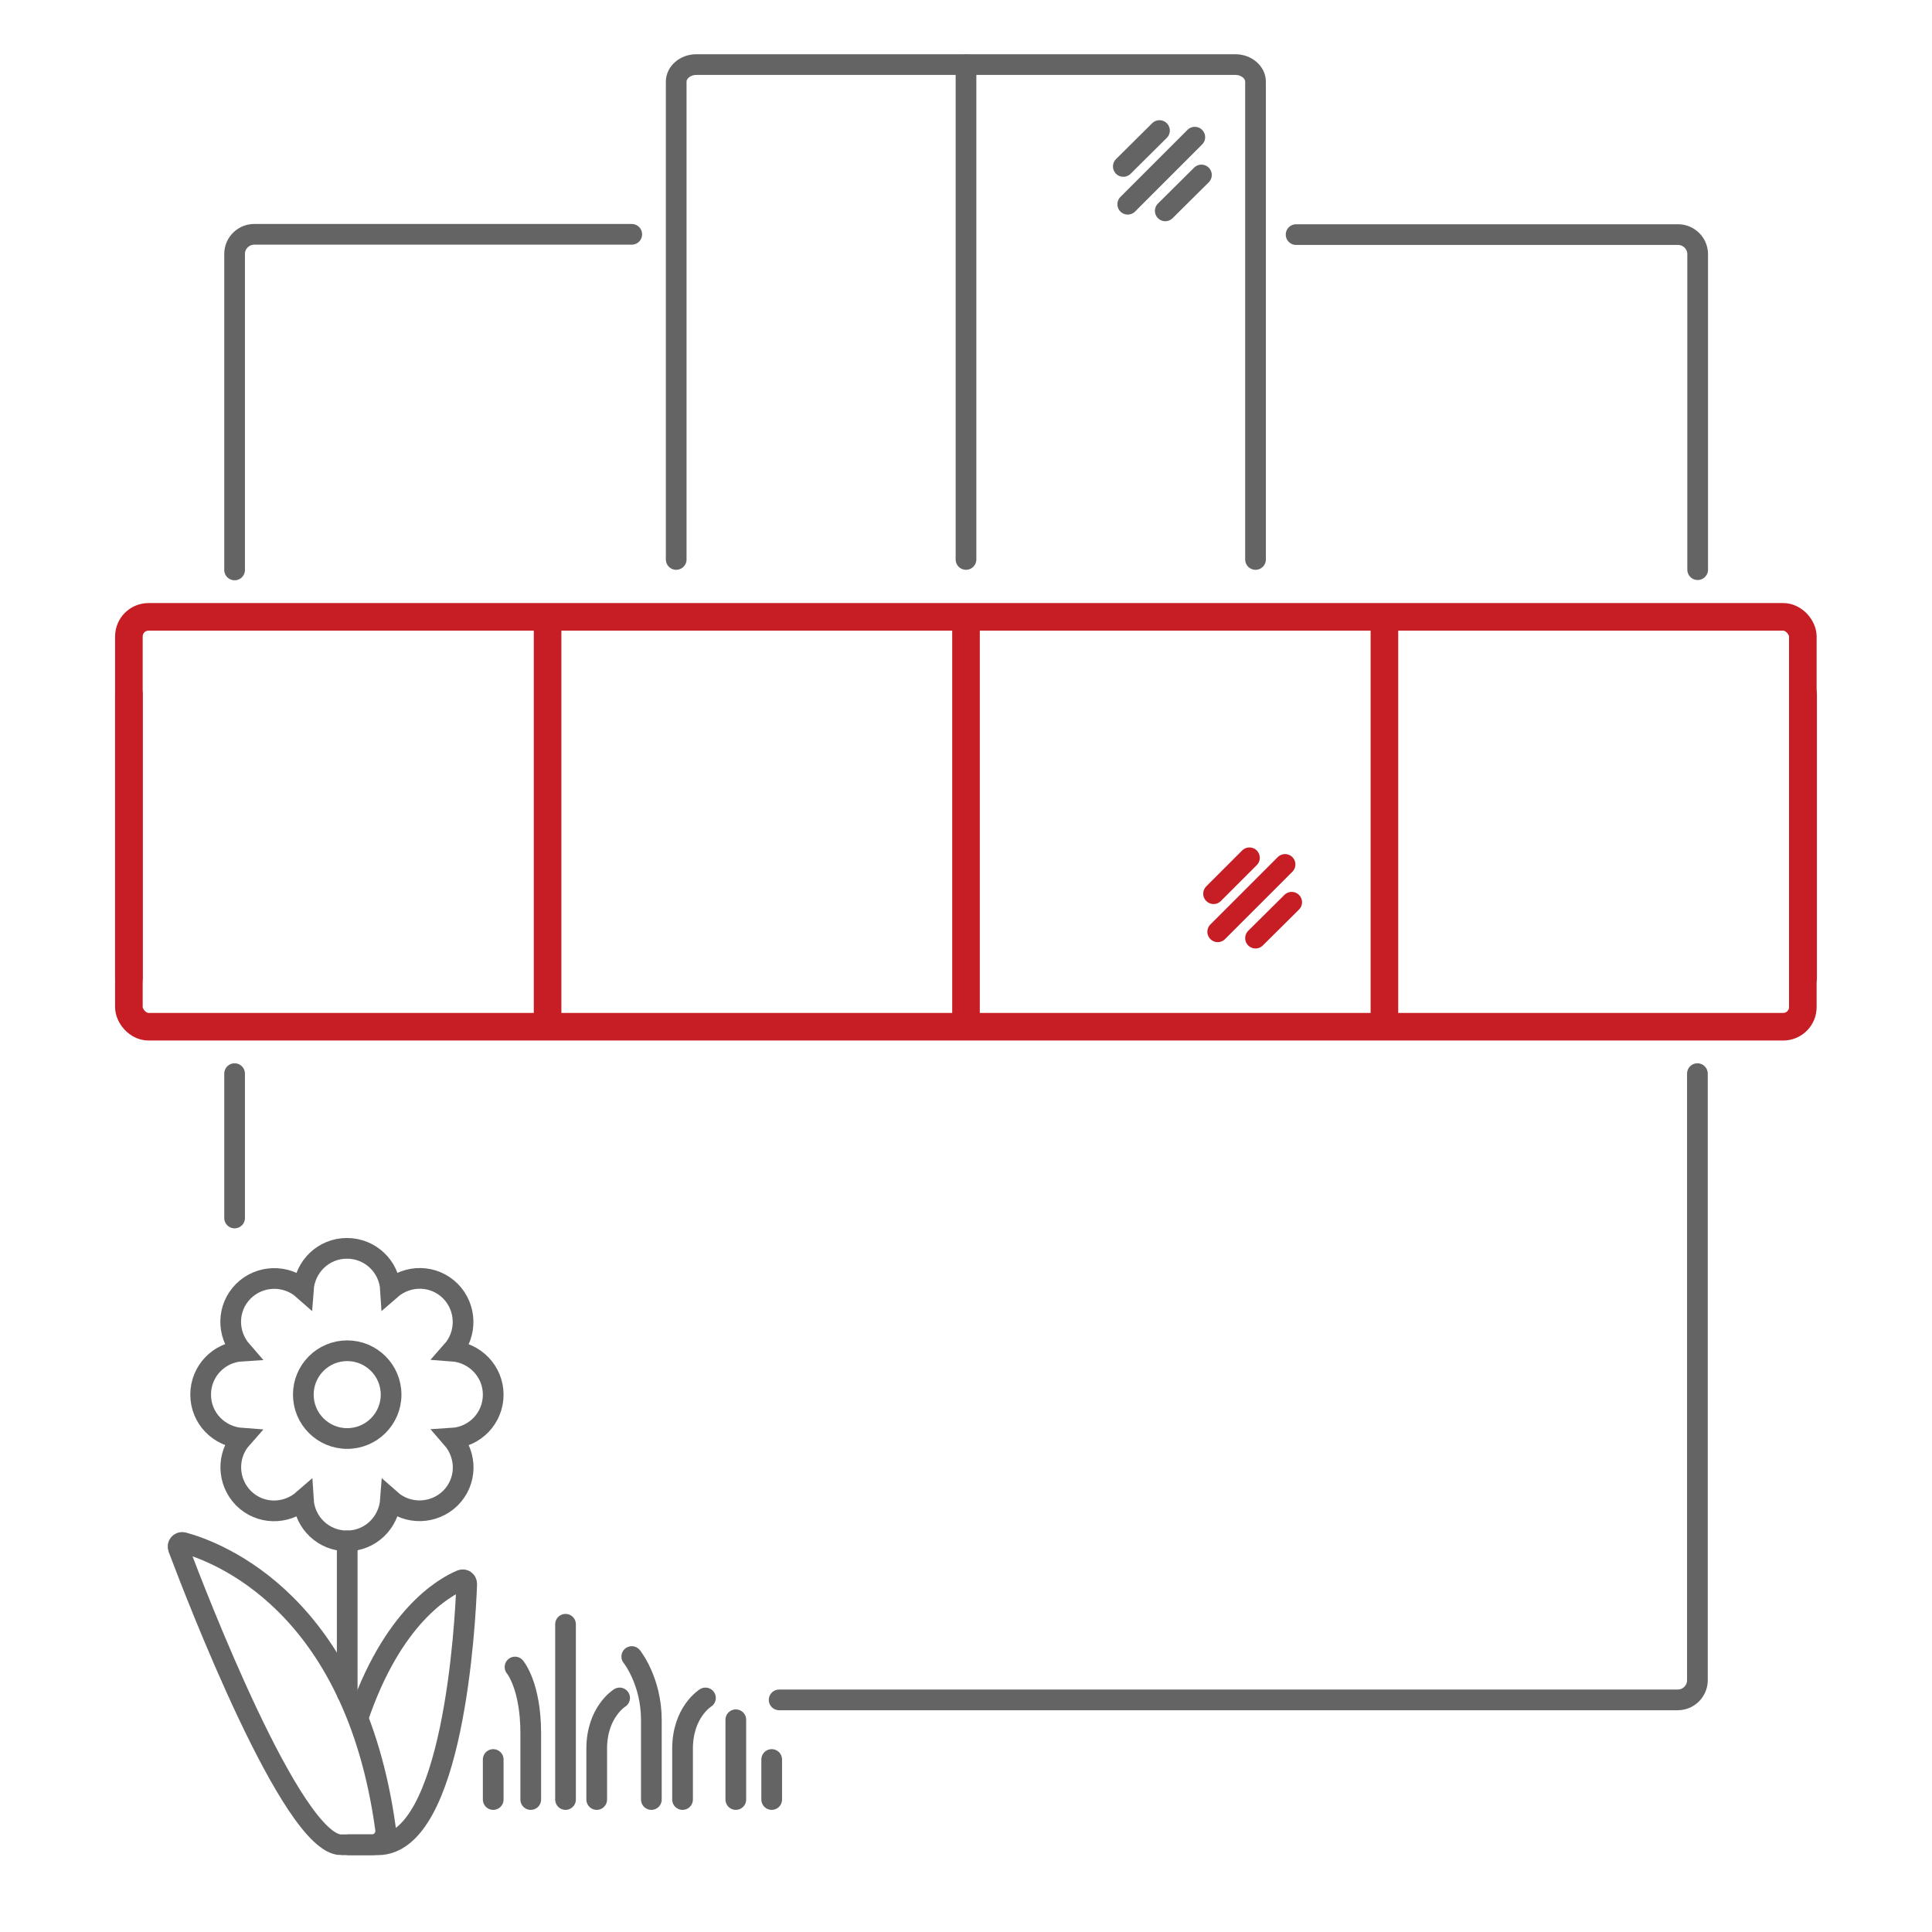 <?xml version="1.0" encoding="UTF-8"?>
<svg id="Ebene_2" data-name="Ebene 2" xmlns="http://www.w3.org/2000/svg" width="70" height="70" viewBox="0 0 70 70">
  <g id="Ebene_2-2" data-name="Ebene 2">
    <g id="visioneo_view_10012559">
      <g>
        <g>
          <path d="m61.5,38.9v21.98c0,.39-.32.71-.71.71H28.23" fill="none" stroke="#646464" stroke-linecap="round" stroke-miterlimit="10" stroke-width=".75"/>
          <path d="m46.96,8.5h13.84c.39,0,.71.32.71.71v11.43" fill="none" stroke="#646464" stroke-linecap="round" stroke-miterlimit="10" stroke-width=".75"/>
          <path d="m8.5,20.65v-11.45c0-.39.32-.71.71-.71h13.68" fill="none" stroke="#646464" stroke-linecap="round" stroke-miterlimit="10" stroke-width=".75"/>
          <line x1="8.5" y1="44.13" x2="8.5" y2="38.9" fill="none" stroke="#646464" stroke-linecap="round" stroke-miterlimit="10" stroke-width=".75"/>
          <g>
            <g>
              <path d="m12.95,62.31c1.25-3.74,3.14-4.8,3.76-5.06.1-.04.2.03.2.14-.05,1.41-.48,9.45-3.22,9.45h-1.11" fill="none" stroke="#646464" stroke-miterlimit="10" stroke-width=".75"/>
              <path d="m17.87,50.53c0-.84-.66-1.52-1.49-1.58.55-.62.53-1.57-.06-2.17-.6-.6-1.54-.61-2.17-.06-.05-.83-.73-1.49-1.58-1.49s-1.52.66-1.58,1.49c-.62-.55-1.57-.53-2.17.06-.6.6-.61,1.54-.06,2.17-.83.05-1.49.73-1.49,1.58s.66,1.52,1.49,1.58c-.55.62-.53,1.57.06,2.17.6.6,1.54.61,2.17.06.05.83.73,1.49,1.58,1.49s1.52-.66,1.58-1.49c.62.55,1.57.53,2.17-.06.6-.6.61-1.54.06-2.17.83-.05,1.49-.73,1.49-1.58Z" fill="none" stroke="#646464" stroke-miterlimit="10" stroke-width=".75"/>
              <circle cx="12.58" cy="50.53" r="1.59" fill="none" stroke="#646464" stroke-miterlimit="10" stroke-width=".75"/>
              <line x1="12.58" y1="55.83" x2="12.58" y2="61.35" fill="none" stroke="#646464" stroke-linecap="round" stroke-miterlimit="10" stroke-width=".75"/>
              <path d="m12.36,66.84h1.12c.3,0,.53-.27.49-.57-1.12-8.21-6.11-10.05-7.33-10.38-.12-.03-.22.08-.18.2.63,1.67,4.12,10.75,5.9,10.75Z" fill="none" stroke="#646464" stroke-miterlimit="10" stroke-width=".75"/>
            </g>
            <path d="m19.23,65.2v-2.4c0-1.73-.57-2.4-.57-2.4" fill="none" stroke="#646464" stroke-linecap="round" stroke-miterlimit="10" stroke-width=".75"/>
            <polyline points="20.49 65.2 20.49 62.31 20.49 58.85" fill="none" stroke="#646464" stroke-linecap="round" stroke-miterlimit="10" stroke-width=".75"/>
            <line x1="26.66" y1="65.2" x2="26.66" y2="62.31" fill="none" stroke="#646464" stroke-linecap="round" stroke-miterlimit="10" stroke-width=".75"/>
            <line x1="27.96" y1="65.2" x2="27.96" y2="63.75" fill="none" stroke="#646464" stroke-linecap="round" stroke-miterlimit="10" stroke-width=".75"/>
            <line x1="17.87" y1="65.2" x2="17.87" y2="63.75" fill="none" stroke="#646464" stroke-linecap="round" stroke-miterlimit="10" stroke-width=".75"/>
            <path d="m21.62,65.2v-1.84c0-1.33.83-1.84.83-1.84" fill="none" stroke="#646464" stroke-linecap="round" stroke-miterlimit="10" stroke-width=".75"/>
            <path d="m23.6,65.2v-2.88c0-1.42-.71-2.3-.71-2.3" fill="none" stroke="#646464" stroke-linecap="round" stroke-miterlimit="10" stroke-width=".75"/>
            <path d="m24.73,65.2v-1.84c0-1.33.83-1.84.83-1.84" fill="none" stroke="#646464" stroke-linecap="round" stroke-miterlimit="10" stroke-width=".75"/>
          </g>
        </g>
        <path d="m24.5,20.27V2.96c0-.34.33-.62.73-.62h19.53c.4,0,.73.28.73.62v17.31" fill="none" stroke="#646464" stroke-linecap="round" stroke-miterlimit="10" stroke-width=".75"/>
        <line x1="35" y1="2.35" x2="35" y2="20.27" fill="none" stroke="#646464" stroke-linecap="round" stroke-miterlimit="10" stroke-width=".75"/>
        <line x1="35" y1="22.84" x2="35" y2="36.71" fill="none" stroke="#c71d24" stroke-linecap="round" stroke-miterlimit="10"/>
        <line x1="19.84" y1="22.84" x2="19.84" y2="36.71" fill="none" stroke="#c71d24" stroke-linecap="round" stroke-miterlimit="10"/>
        <line x1="4.67" y1="25.15" x2="4.67" y2="35.43" fill="none" stroke="#c71d24" stroke-linecap="round" stroke-miterlimit="10"/>
        <line x1="65.33" y1="25.15" x2="65.33" y2="35.43" fill="none" stroke="#c71d24" stroke-linecap="round" stroke-miterlimit="10"/>
        <line x1="50.16" y1="22.84" x2="50.16" y2="36.71" fill="none" stroke="#c71d24" stroke-linecap="round" stroke-miterlimit="10"/>
        <rect x="4.67" y="22.35" width="60.65" height="14.85" rx=".71" ry=".71" fill="none" stroke="#c71d24" stroke-miterlimit="10"/>
        <g>
          <line x1="44.12" y1="33.76" x2="46.56" y2="31.32" fill="none" stroke="#c71d24" stroke-linecap="round" stroke-miterlimit="10" stroke-width=".75"/>
          <line x1="43.97" y1="32.38" x2="45.27" y2="31.08" fill="none" stroke="#c71d24" stroke-linecap="round" stroke-miterlimit="10" stroke-width=".75"/>
          <line x1="45.49" y1="33.99" x2="46.8" y2="32.69" fill="none" stroke="#c71d24" stroke-linecap="round" stroke-miterlimit="10" stroke-width=".75"/>
        </g>
        <g>
          <line x1="40.86" y1="7.4" x2="43.29" y2="4.97" fill="none" stroke="#646464" stroke-linecap="round" stroke-miterlimit="10" stroke-width=".75"/>
          <line x1="40.7" y1="6.03" x2="42.01" y2="4.73" fill="none" stroke="#646464" stroke-linecap="round" stroke-miterlimit="10" stroke-width=".75"/>
          <line x1="42.22" y1="7.64" x2="43.53" y2="6.34" fill="none" stroke="#646464" stroke-linecap="round" stroke-miterlimit="10" stroke-width=".75"/>
        </g>
      </g>
      <rect width="70" height="70" fill="none" stroke-width="0"/>
    </g>
  </g>
</svg>